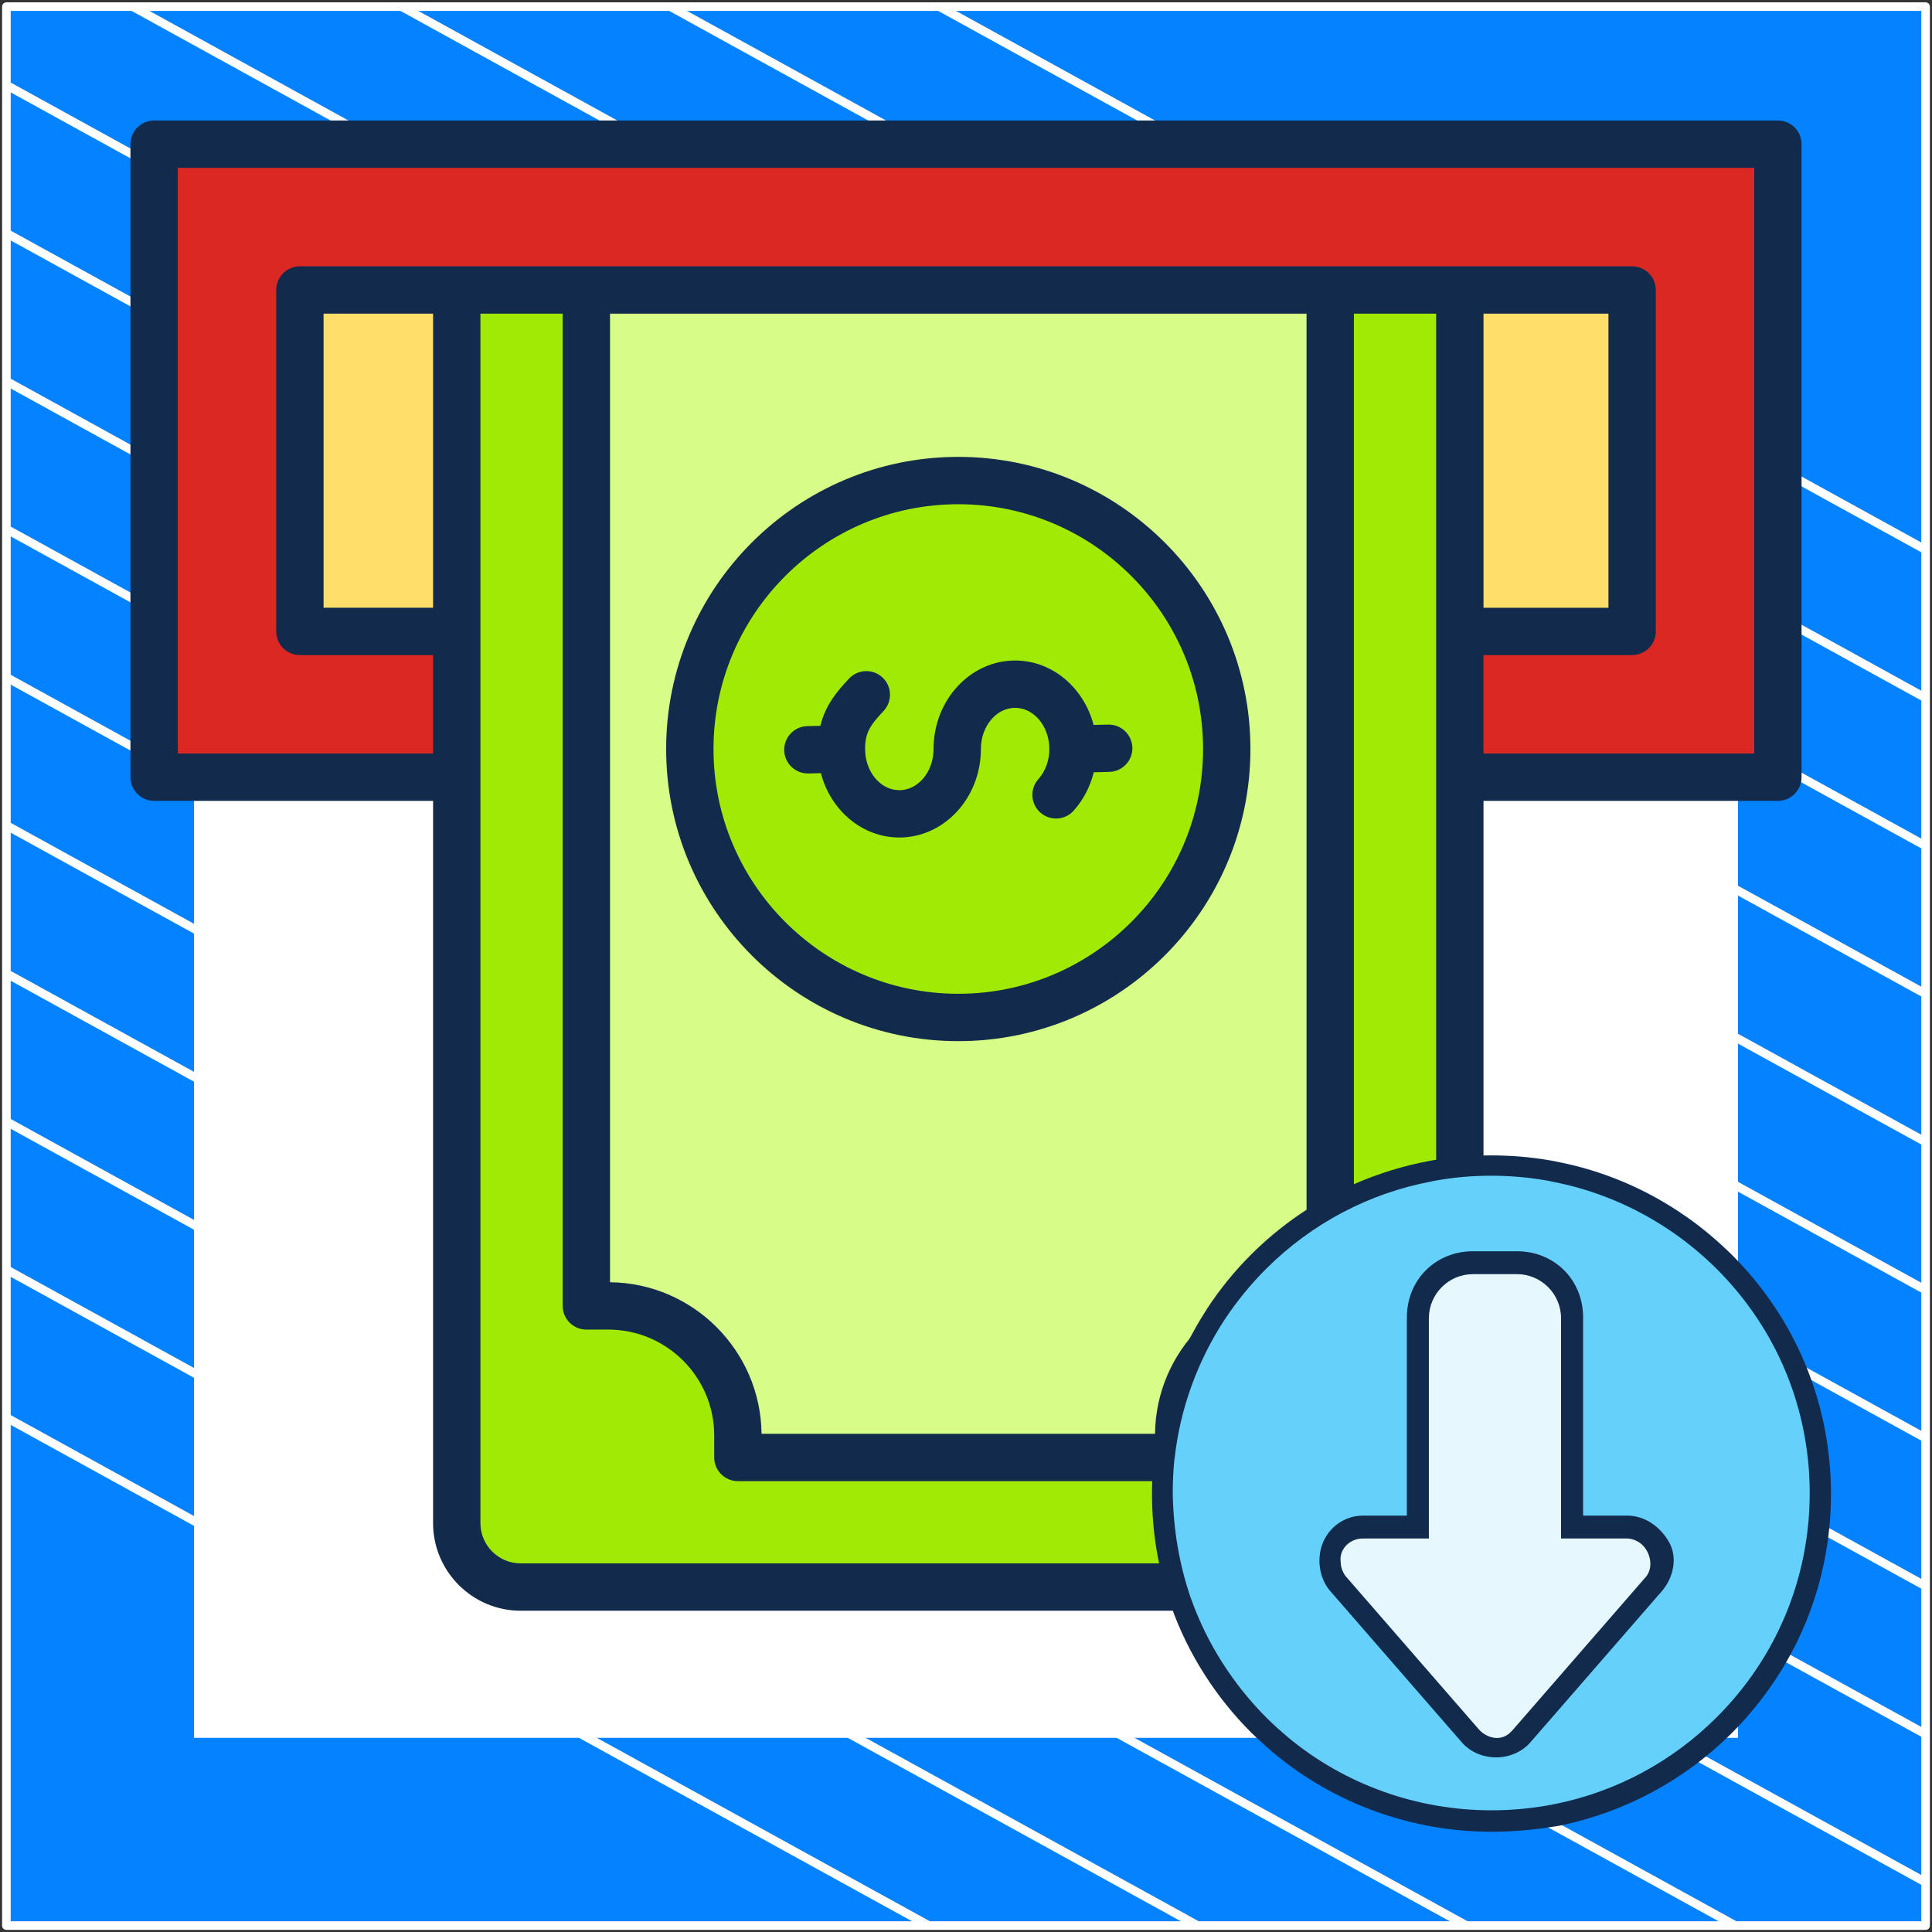 <?xml version="1.0" encoding="UTF-8"?> <svg xmlns="http://www.w3.org/2000/svg" width="302" height="302" viewBox="0 0 302 302" fill="none"><rect x="0" y="0" width="302" height="302" fill="#333333" stroke="none"/><path d="M301 1.038H1V301H301V1.038Z" fill="#0482FF" stroke="white" stroke-width="1.346" stroke-linejoin="round"></path><mask id="mask0_171_5256" style="mask-type:luminance" maskUnits="userSpaceOnUse" x="1" y="1" width="300" height="300"><path d="M301 1H1V300.962H301V1Z" fill="white"></path></mask><g mask="url(#mask0_171_5256)"><path d="M-285.023 64.085L219.795 342.085" stroke="white" stroke-width="1.346" stroke-miterlimit="10"></path><path d="M-263.954 52.544L240.932 330.581" stroke="white" stroke-width="1.346" stroke-miterlimit="10"></path><path d="M-242.819 41.04L261.999 319.04" stroke="white" stroke-width="1.346" stroke-miterlimit="10"></path><path d="M-221.682 29.536L283.136 307.536" stroke="white" stroke-width="1.346" stroke-miterlimit="10"></path><path d="M-200.545 18.032L304.272 296.032" stroke="white" stroke-width="1.346" stroke-miterlimit="10"></path><path d="M-179.41 6.528L325.409 284.528" stroke="white" stroke-width="1.346" stroke-miterlimit="10"></path><path d="M-158.273 -5.014L346.545 273.024" stroke="white" stroke-width="1.346" stroke-miterlimit="10"></path><path d="M-137.205 -16.517L367.613 261.483" stroke="white" stroke-width="1.346" stroke-miterlimit="10"></path><path d="M-116.069 -28.021L388.749 249.979" stroke="white" stroke-width="1.346" stroke-miterlimit="10"></path><path d="M-94.932 -39.525L409.886 238.475" stroke="white" stroke-width="1.346" stroke-miterlimit="10"></path><path d="M-73.796 -51.029L431.023 226.971" stroke="white" stroke-width="1.346" stroke-miterlimit="10"></path><path d="M-52.659 -62.533L452.159 215.467" stroke="white" stroke-width="1.346" stroke-miterlimit="10"></path><path d="M-31.591 -74.075L473.227 203.963" stroke="white" stroke-width="1.346" stroke-miterlimit="10"></path><path d="M-10.454 -85.579L494.364 192.422" stroke="white" stroke-width="1.346" stroke-miterlimit="10"></path></g><path d="M271 31H31V270.975H271V31Z" fill="white" stroke="white" stroke-width="1.346" stroke-miterlimit="10"></path><path fill-rule="evenodd" clip-rule="evenodd" d="M34.663 22.561H267.336C273.16 22.561 277.909 27.31 277.909 33.134V110.934C277.909 116.756 273.161 121.506 267.338 121.507C214.227 121.507 86.941 121.507 34.659 121.507C28.837 121.504 24.091 116.756 24.091 110.934V33.134C24.09 27.31 28.84 22.561 34.663 22.561Z" fill="#DC2823"></path><path fill-rule="evenodd" clip-rule="evenodd" d="M46.877 45.347H255.122V98.72H46.877V45.347Z" fill="#FFDE6A"></path><path fill-rule="evenodd" clip-rule="evenodd" d="M229.07 45.347V238.102C229.07 243.586 224.597 248.059 219.114 248.059H82.886C77.402 248.059 72.929 243.586 72.929 238.102V45.347H229.07Z" fill="#A1EA06"></path><path fill-rule="evenodd" clip-rule="evenodd" d="M208.897 45.347V198.369C208.897 201.494 206.552 204.086 203.443 204.397C193.928 205.352 186.363 212.916 185.409 222.431C185.097 225.54 182.505 227.885 179.381 227.885H122.619C119.495 227.885 116.903 225.54 116.591 222.431C115.637 212.917 108.072 205.352 98.558 204.397C95.449 204.086 93.103 201.494 93.103 198.369V45.347H208.897Z" fill="#D7FC88"></path><path d="M189.671 133.637C198.51 112.312 188.388 87.858 167.063 79.019C145.737 70.179 121.283 80.301 112.444 101.627C103.604 122.952 113.726 147.406 135.052 156.245C156.378 165.085 180.831 154.963 189.671 133.637Z" fill="#A1EA06"></path><path fill-rule="evenodd" clip-rule="evenodd" d="M122.584 117.294C122.534 115.246 124.15 113.55 126.194 113.503L128.237 113.456C129.013 110.251 130.795 108.11 132.726 106.065C134.128 104.58 136.47 104.51 137.958 105.911C139.444 107.311 139.512 109.659 138.109 111.145C135.948 113.433 135.229 114.612 135.229 117.083C135.229 120.63 137.628 123.516 140.578 123.516C143.528 123.516 145.927 120.63 145.927 117.083C145.927 109.453 151.648 103.247 158.677 103.247C164.505 103.247 169.428 107.513 170.944 113.319L173.216 113.264C175.255 113.212 176.955 114.829 177.005 116.876C177.054 118.916 175.437 120.612 173.394 120.659L170.973 120.719C170.416 122.955 169.355 125.01 167.837 126.714C166.476 128.237 164.136 128.368 162.611 127.01C161.087 125.644 160.954 123.309 162.316 121.786C163.419 120.55 164.026 118.878 164.026 117.082C164.026 113.535 161.627 110.647 158.676 110.647C155.728 110.647 153.328 113.535 153.328 117.082C153.328 124.709 147.609 130.915 140.577 130.915C134.753 130.915 129.831 126.654 128.314 120.856L126.372 120.903C126.341 120.903 126.311 120.903 126.28 120.903C124.279 120.903 122.632 119.306 122.584 117.294ZM149.794 78.819C128.695 78.819 111.53 95.983 111.53 117.082C111.53 138.179 128.695 155.343 149.794 155.343C170.893 155.343 188.059 138.179 188.059 117.082C188.059 95.983 170.893 78.819 149.794 78.819ZM149.794 162.747C174.974 162.747 195.46 142.262 195.46 117.083C195.46 91.904 174.974 71.416 149.794 71.416C124.614 71.416 104.128 91.904 104.128 117.083C104.128 142.261 124.614 162.747 149.794 162.747ZM274.209 117.784V26.239H27.793V117.784H67.695V102.401H46.878C44.834 102.401 43.177 100.741 43.177 98.699V45.329C43.177 43.282 44.834 41.627 46.878 41.627H255.123C257.167 41.627 258.824 43.282 258.824 45.329V98.7C258.824 100.742 257.167 102.401 255.123 102.401H231.893V117.784H274.209V117.784ZM231.893 49.028H251.423V95.001H231.893V49.028ZM95.355 49.028V200.433C108.35 200.577 118.897 211.122 119.041 224.122H180.547C180.691 211.122 191.237 200.577 204.234 200.433V49.028H95.355ZM224.492 238.082V49.028H211.636V204.134C211.636 206.174 209.979 207.833 207.934 207.833H204.504C195.374 207.833 187.947 215.261 187.947 224.39V227.823C187.947 229.863 186.29 231.522 184.246 231.522H115.342C113.298 231.522 111.642 229.863 111.642 227.823V224.39C111.642 215.261 104.215 207.833 95.085 207.833H91.654C89.611 207.833 87.954 206.174 87.954 204.134V49.028H75.096V238.082C75.096 241.552 77.922 244.381 81.394 244.381H218.194C221.666 244.381 224.492 241.552 224.492 238.082ZM67.695 95H50.579V49.028H67.695V95ZM277.91 18.839H24.091C22.047 18.839 20.391 20.498 20.391 22.538V121.485C20.391 123.529 22.047 125.186 24.091 125.186H67.695V238.081C67.695 245.631 73.84 251.781 81.394 251.781H218.194C225.747 251.781 231.893 245.631 231.893 238.081V125.187H277.91C279.952 125.187 281.609 123.53 281.609 121.485V22.538C281.609 20.498 279.952 18.839 277.91 18.839Z" fill="#122B4D"></path><path d="M285.342 233.469C285.342 262.051 262.27 285.123 233.688 285.123C231.966 285.123 230.589 285.123 228.867 284.778C208.894 283.057 191.676 269.627 184.789 250.687C182.723 245.177 181.69 239.323 181.69 233.469C181.69 204.887 204.762 181.815 233.344 181.815H236.787C264.336 183.881 285.342 206.264 285.342 233.469Z" fill="#65D1FB"></path><path d="M254.35 236.912H247.462V205.92C247.462 200.066 242.986 195.589 237.132 195.589H230.244C224.39 195.589 219.914 200.066 219.914 205.92V236.912H213.026C210.272 236.912 207.861 238.634 206.828 241.045C205.795 243.455 206.139 246.554 207.861 248.621L228.523 272.381C231.277 275.481 236.443 275.481 239.198 272.381L259.859 248.621C261.581 246.554 262.27 243.455 260.892 241.045C259.515 238.634 257.104 236.912 254.35 236.912ZM233.688 267.905L213.026 243.8H223.357C225.423 243.8 226.801 242.422 226.801 240.356V205.92C226.801 203.854 228.178 202.476 230.244 202.476H237.132C239.198 202.476 240.575 203.854 240.575 205.92V240.356C240.575 242.422 241.953 243.8 244.019 243.8H254.35L233.688 267.905Z" fill="#122B4D"></path><path d="M254.345 240.491H244.014V206.055C244.014 202.267 240.915 199.167 237.127 199.167H230.24C226.452 199.167 223.353 202.267 223.353 206.055V240.491H213.022C210.956 240.491 209.234 242.212 209.579 244.278C209.579 244.967 209.923 246 210.612 246.689L231.273 270.45C232.651 271.827 234.717 272.172 236.094 270.794L236.439 270.45L257.1 246.689C258.478 245.312 258.133 242.901 256.756 241.524C256.067 240.835 255.034 240.491 254.345 240.491Z" fill="#E6F8FE"></path><path d="M233.163 286.333C220.786 286.333 208.745 282.013 199.273 274.169C198.052 273.162 196.831 272.029 195.61 270.855C190.053 265.318 185.717 258.522 183.107 251.181C183.107 251.139 183.064 251.097 183.064 251.055L183.022 251.013V250.971C181.044 245.35 180.075 239.478 180.075 233.521C180.075 231.676 180.16 229.83 180.37 227.984C180.37 227.942 180.37 227.858 180.37 227.816V227.732C181.254 219.553 184.117 211.625 188.58 204.745C188.622 204.661 188.664 204.619 188.706 204.535C190.685 201.515 193 198.663 195.568 196.104C203.104 188.595 212.618 183.562 223.059 181.548L223.227 181.506C223.396 181.464 223.564 181.464 223.69 181.422C229.795 180.332 236.32 180.332 242.509 181.422C242.635 181.464 242.804 181.464 242.972 181.506L243.14 181.548C250.466 182.932 257.328 185.827 263.474 190.105C266.043 191.867 268.442 193.923 270.673 196.104C280.693 206.087 286.208 219.385 286.208 233.521C286.208 247.658 280.693 260.913 270.673 270.939C263.306 278.279 254.002 283.271 243.856 285.369C240.362 285.956 236.783 286.333 233.163 286.333ZM186.138 249.797C186.138 249.839 186.18 249.881 186.18 249.923L186.222 249.965V250.007C188.664 256.886 192.747 263.262 197.926 268.464C199.02 269.554 200.199 270.603 201.336 271.568C210.219 278.951 221.501 282.978 233.121 282.978C236.489 282.978 239.899 282.642 243.183 281.971C252.697 280.041 261.412 275.343 268.316 268.464C277.704 259.109 282.882 246.651 282.882 233.395C282.882 220.14 277.704 207.681 268.316 198.327C266.253 196.272 263.98 194.384 261.58 192.706C255.812 188.721 249.413 185.994 242.551 184.694L242.383 184.652C242.256 184.61 242.13 184.61 241.962 184.568C236.11 183.52 230.047 183.52 224.28 184.568C224.111 184.61 223.985 184.61 223.859 184.652L223.69 184.694C213.923 186.54 204.998 191.28 197.926 198.327C195.484 200.76 193.337 203.403 191.442 206.255C191.442 206.297 191.4 206.297 191.4 206.339C191.4 206.339 191.4 206.381 191.358 206.381C187.148 212.841 184.454 220.308 183.612 227.942L183.57 228.152C183.401 229.872 183.317 231.634 183.317 233.353C183.401 239.016 184.327 244.553 186.138 249.797Z" fill="#122B4D"></path></svg> 